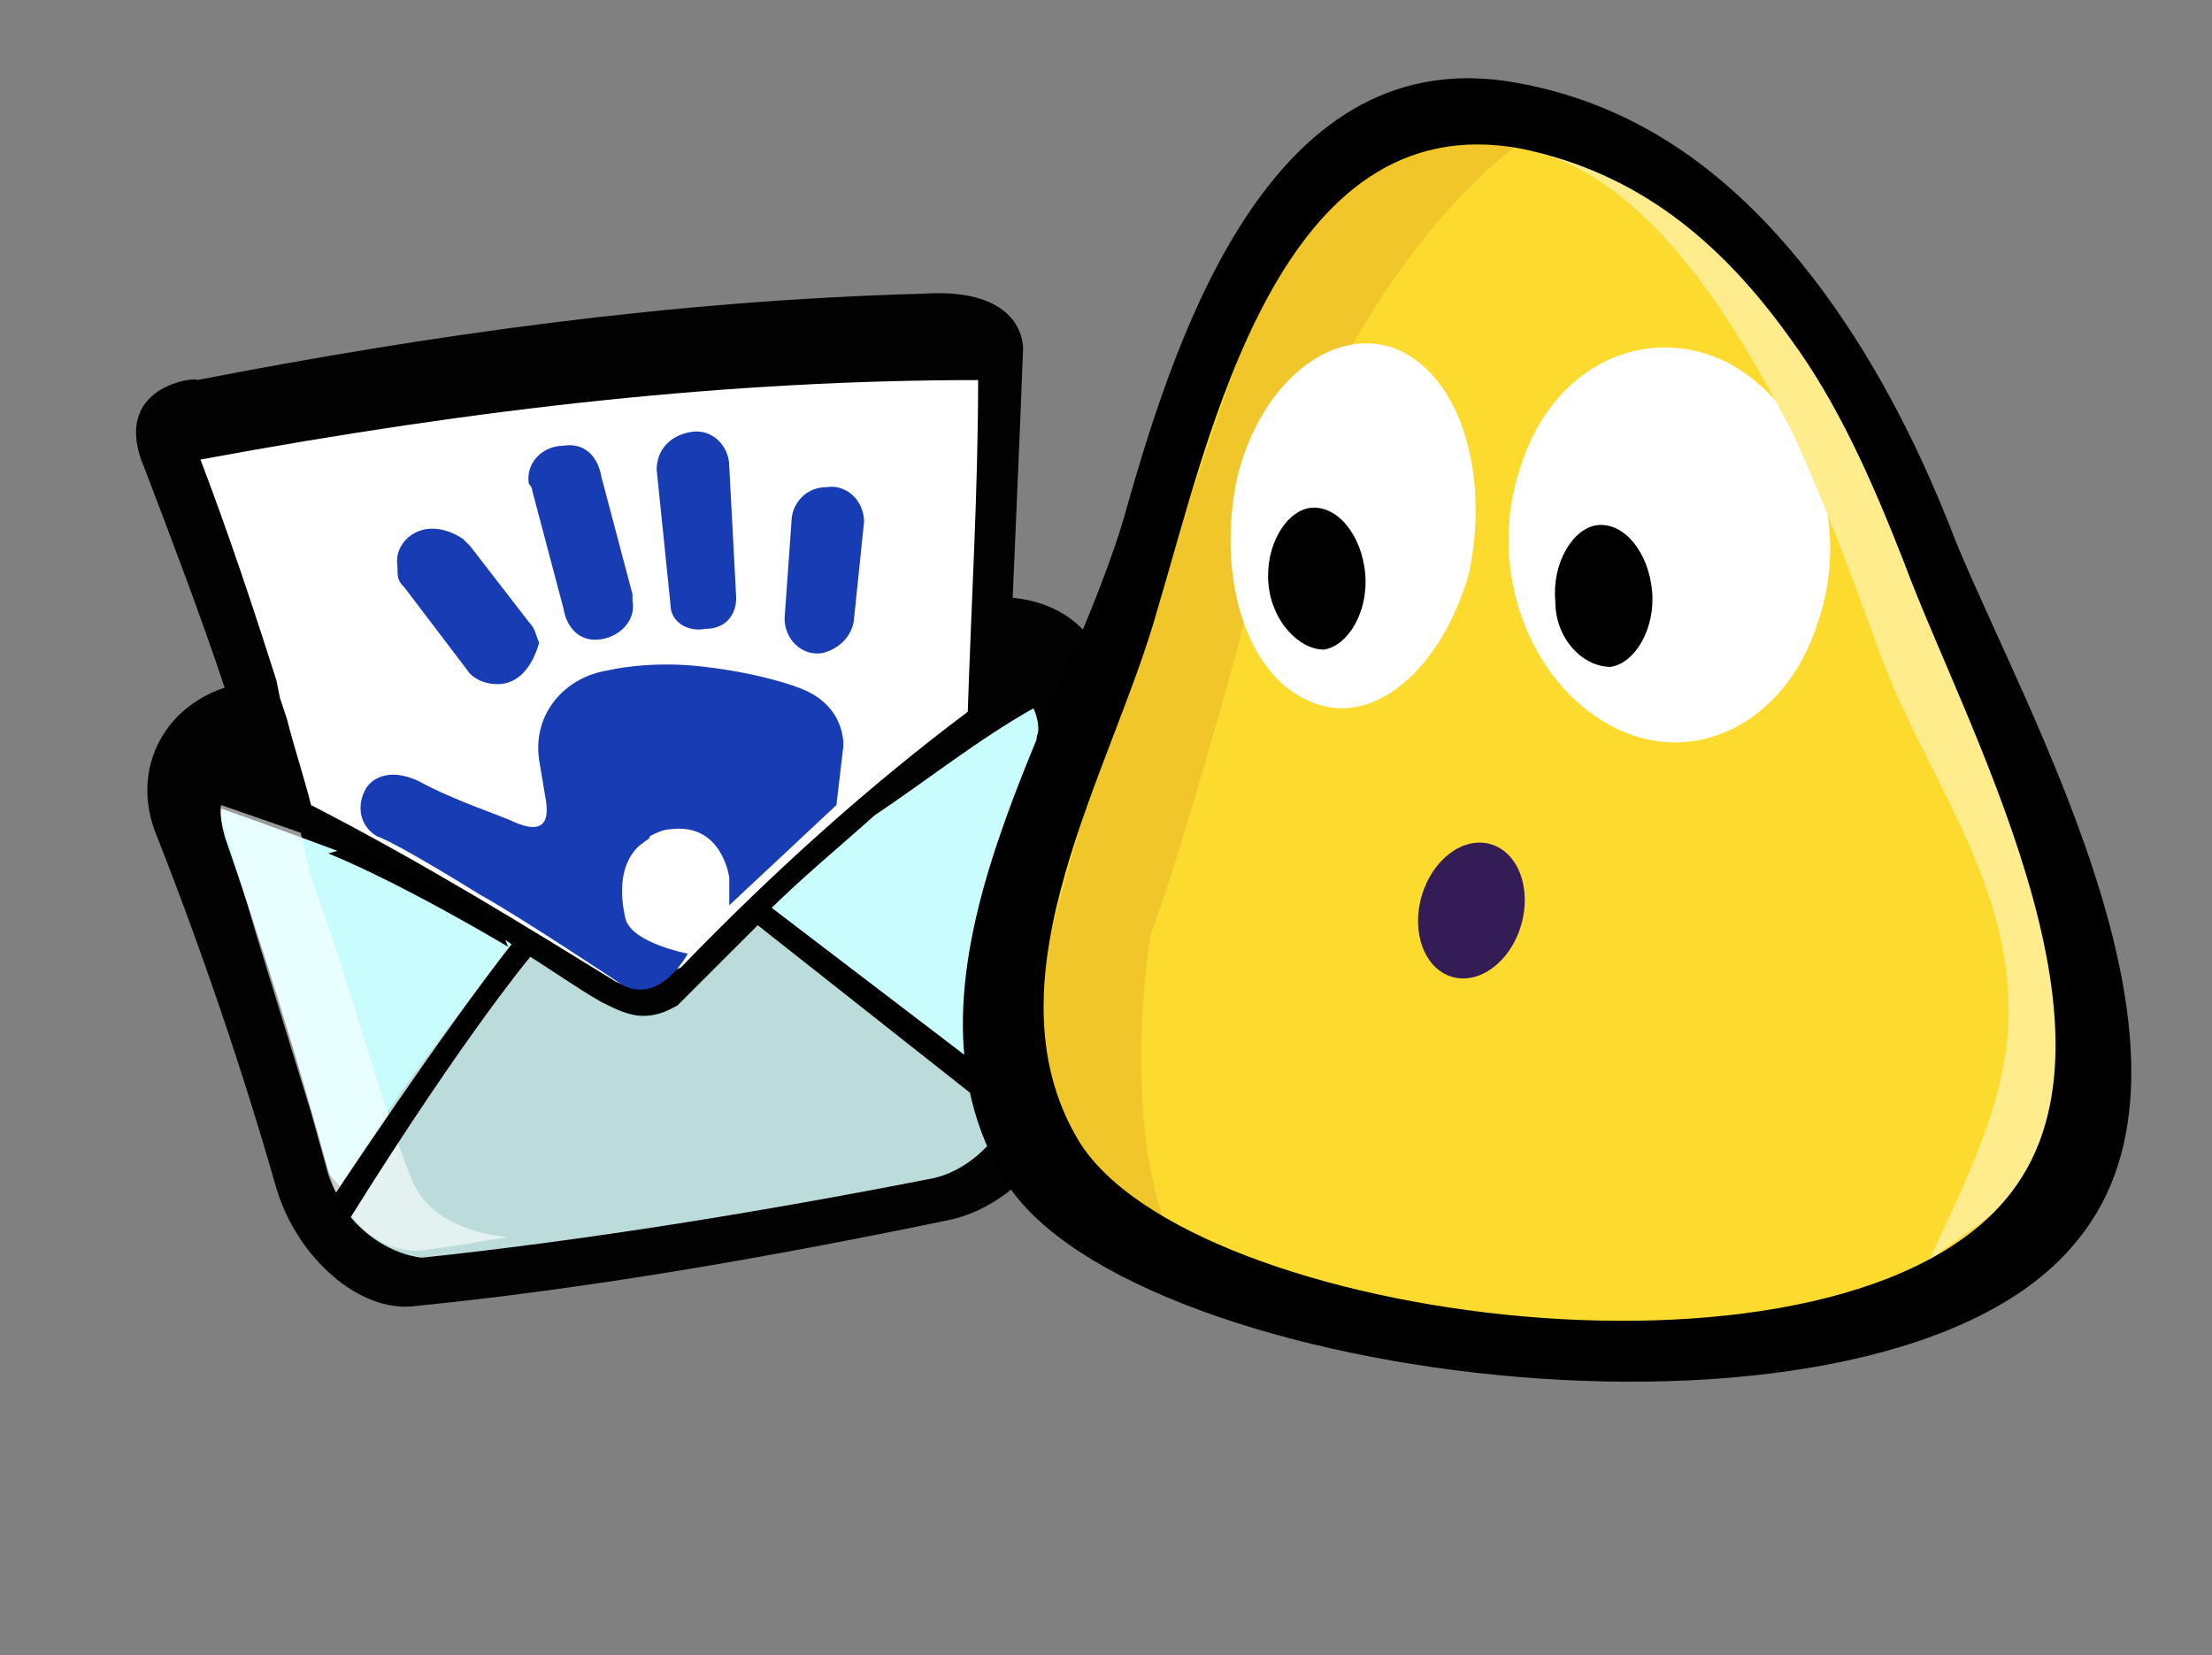 <?xml version="1.0" encoding="utf-8"?>
<!-- Generator: Adobe Illustrator 20.1.0, SVG Export Plug-In . SVG Version: 6.00 Build 0)  -->
<svg version="1.1" id="Layer_1" xmlns="http://www.w3.org/2000/svg" xmlns:xlink="http://www.w3.org/1999/xlink" x="0px" y="0px"
	 viewBox="0 0 64 47.9" style="enable-background:new 0 0 64 47.9;" xml:space="preserve">
<rect x="0" y="0" width="64" height="47.9" fill="#808080" stroke="none"/>
<style type="text/css">
	.st0{fill:#C9FCFC;}
	.st1{fill:#BCDBDB;}
	.st2{fill:#FFFFFF;}
	.st3{fill:#020202;}
	.st4{fill:#173CB4;}
	.st5{opacity:0.6;}
	.st6{fill:#FDDA2E;}
	.st7{fill:#FFED8D;}
	.st8{fill:#341C56;}
	.st9{opacity:0.14;fill:#AA4C18;enable-background:new    ;}
</style>
<g>
	<g>
		<g>
			<g>
				<path class="st0" d="M12.1,19.3c3.5-0.6,7.2-1,10.9-1.4c5-0.3,9,2.8,8.5,7c-0.1,0.4-0.1,1.3-0.2,1.8c-0.6,4.2-2.2,7.6-5.8,8.3
					c-2.7,0.6-7.3,1.7-9.8,2c-3.4,0.4-7.1-3-8.7-7.2c-0.2-0.4-0.3-0.9-0.5-1.3C4.8,24.4,7.1,20.2,12.1,19.3z"/>
			</g>
			<g>
				<g>
					<path class="st0" d="M30.5,33c-2.9-2.1-6.5-5.4-11.4-8.6c-0.6-0.4-1.3-0.3-1.8,0.2c-3.7,4-6.2,7.5-8.1,10.8c0,0,1,1.7,4.1,1.4
						c3.7-0.6,8.5-1,12.8-2c1-0.2,1.3-0.5,2.2-0.7C29.2,34.1,29.7,33.2,30.5,33z"/>
				</g>
				<g>
					<path class="st1" d="M30.5,33c-2.9-2.1-6.5-5.4-11.4-8.6c-0.6-0.4-1.3-0.3-1.8,0.2c-3.7,4-6.2,7.5-8.1,10.8c0,0,1,1.7,4.1,1.4
						c3.7-0.6,8.5-1,12.8-2c1-0.2,1.3-0.5,2.2-0.7C29.2,34.1,29.7,33.2,30.5,33z"/>
				</g>
			</g>
			<g>
				<path class="st2" d="M7.6,19.8c-0.7-2.3-1.5-4.6-2.4-6.9c7.5-1.4,15.4-2.4,23.4-2.5c0,3.4-0.2,6.9-0.4,10.2h-0.1
					C25,23,22.2,25.4,19.8,28c-0.2,0.2-0.3,0.3-0.5,0.6c0,0-0.6,0.8-1.8,0c-2.7-1.7-5.7-3.5-9-5.2l0,0c-0.2-0.9-0.5-1.8-0.8-2.6
					C7.8,20.5,7.7,20.1,7.6,19.8L7.6,19.8z"/>
			</g>
			<path class="st3" d="M4.2,13.6c0.8,2.1,1.6,4.2,2.3,6.3c-1.8,0.6-2.7,2.4-2,4.2C5.8,27.4,7,30.9,8,34.4c0.6,2,2.4,3.6,4,3.4
				c5-0.5,10.2-1.4,15.5-2.5c1.8-0.4,3.4-2.2,3.7-4.2c0.4-3.4,0.7-6.9,0.9-10.3c0.2-1.8-0.8-3.3-2.8-3.5c0.1-2.4,0.2-4.5,0.3-7.2
				c0,0,0.1-1.8-2.9-1.6c-7.3,0.2-14.3,1.2-21,2.5C5.8,10.9,3.1,11.1,4.2,13.6z M29.3,31.9c-2.1-1.8-4.5-3.7-7.1-5.5
				c1-1,2.1-1.9,3.1-2.8c1.5-1,3-2.2,4.6-3.1c0.1,0.2,0.2,0.6,0.1,0.8c-0.2,3.3-0.3,6.5-0.6,9.8C29.5,31.3,29.4,31.6,29.3,31.9z
				 M9.9,34.9c1.5-2.3,3.2-4.8,5.3-7.3c0.8,0.5,1.5,1,2.2,1.4c0.4,0.2,0.8,0.4,1.2,0.4c0.5,0,0.8-0.2,1-0.3l0,0l0.6-0.6
				c0.6-0.6,1.2-1.2,1.8-1.8c2.6,1.9,5,3.8,7.2,5.6c-0.5,0.9-1.3,1.6-2.2,1.8c-5.1,1-10.1,1.8-14.8,2.3
				C11.4,36.3,10.5,35.8,9.9,34.9z M6.4,23.4c1.7,0.6,3.3,1.2,4.9,1.8c1.3,0.7,2.5,1.4,3.6,2.2c-2,2.5-3.7,4.9-5.1,7.2
				c-0.2-0.2-0.2-0.5-0.3-0.7c-0.9-3.3-1.9-6.5-3-9.7C6.4,23.8,6.4,23.8,6.4,23.4z"/>
			<path class="st2" d="M19.2,28.2L19,28.4c-0.1,0.1-0.2,0.2-0.5,0.2c-0.2,0-0.5-0.1-0.7-0.2c-2.6-1.6-5.5-3.4-8.8-5.1
				c-0.2-0.8-0.5-1.7-0.7-2.5l-0.2-0.6l0,0L8,19.7c-0.7-2.2-1.4-4.3-2.2-6.4c8.1-1.5,15.4-2.3,22.5-2.3c0,3.2-0.2,6.5-0.3,9.6
				c-2.8,2.1-5.6,4.6-8.3,7.4L19.2,28.2z"/>
			<g>
				<path class="st4" d="M23.8,18.9c-0.6,0.1-1.1-0.4-1.1-1l0.2-2.8l0,0c0-0.5,0.4-1,1-1c0.6-0.1,1.1,0.4,1.1,1L24.7,18
					C24.6,18.5,24.2,18.8,23.8,18.9z"/>
				<path class="st4" d="M17.4,18.5c-0.6,0.1-1-0.3-1.1-0.9l0,0l-0.9-3.4l0,0c0-0.1-0.1-0.2-0.1-0.2c-0.1-0.6,0.4-1.1,1-1.1
					c0.6-0.1,1,0.3,1.1,0.9l0,0l0.9,3.4l0,0c0,0.1,0,0.1,0,0.2C18.4,17.9,18,18.4,17.4,18.5z"/>
				<path class="st4" d="M14.4,19.8c-0.3,0-0.6-0.1-0.8-0.3L11.7,17c-0.2-0.2-0.2-0.3-0.2-0.6c-0.1-0.6,0.4-1.1,1-1.1
					c0.3,0,0.6,0.1,0.9,0.3l0,0l0.2,0.2l1.7,2.2l0,0c0.2,0.2,0.2,0.4,0.3,0.6C15.4,19.3,15,19.8,14.4,19.8z"/>
				<path class="st4" d="M20.4,18.2c-0.5,0.1-1-0.2-1-0.7L19,13.6l0,0c0-0.6,0.4-1,1-1.1c0.6-0.1,1.1,0.4,1.1,1l0.2,3.8l0,0
					C21.3,17.8,21,18.2,20.4,18.2z"/>
				<path class="st4" d="M18.1,26.6c-0.4-1.7,0.5-2.2,0.5-2.2c0.1-0.1,0.2-0.1,0.2-0.2c0.2-0.1,0.4-0.2,0.6-0.2
					c1.5-0.2,1.7,1.4,1.7,1.4v0.8l3.1-2.9l0.2-1.7c0,0,0.1-1.2-1.3-1.7c0,0-1-0.4-2.7-0.6c-1.6-0.2-2.8,0.1-2.8,0.1l0,0
					c-1.3,0.2-2.2,1.3-2,2.6l0.2,1.2c0.1,0.7-0.2,0.9-0.9,0.6c-0.4-0.2-1.7-0.6-2.8-1.2c-1.1-0.5-1.5,0.2-1.5,0.2
					c-0.3,0.5-0.2,1.1,0.3,1.4c0.6,0.2,3,1.7,3,1.7c1.1,0.6,4.1,2.6,4.1,2.6c1.1,0.6,1.9-0.9,1.9-0.9S18.3,27.3,18.1,26.6z"/>
			</g>
			<polygon points="29.7,31.9 22.1,26.1 21.7,26.6 29.3,32.6 			"/>
			<g class="st5">
				<path class="st2" d="M9,25.4c1.1,2.9,1.8,5.9,2.9,8.7c0.6,1.6,2.8,1.7,2.8,1.7L13.5,36c0,0-1.3,0.2-1.4,0.2
					c-1.9,0-2.6-2.2-2.6-2.2L9,32.2L7.4,27l-0.7-2.4l-0.2-0.6c0,0-0.2-0.4-0.1-0.7l2.3,0.8L9,25.4z"/>
			</g>
			<path d="M15.5,27.5c0,0-1.9,2.2-5.4,7.8c0,0-0.5-0.3-0.5-0.6c0,0,3.1-4.7,5.3-7.5L15.5,27.5z"/>
			<path d="M14.7,27.4c0,0-3-1.8-5.2-2.7l0.7-0.2c0,0,3,1.4,3,1.5c0.1,0.1,1.3,0.9,1.3,0.9L14.7,27.4z"/>
		</g>
		<g>
			<path class="st6" d="M52.5,9.6c-2.1-2.8-4.6-5-8.2-5.6c-7.5-1.4-9.6,8.5-11,13.6c-1.4,4.7-5.4,10.8-2.5,15.7
				c3.4,5.4,23.4,8,28.5,1.6c3.8-4.8-1.5-13.8-3.4-18.6C55,13.9,53.9,11.6,52.5,9.6z"/>
		</g>
		<path class="st2" d="M44,13.5c-1,2.9,0.2,6.2,2.6,7.5c2.4,1.3,5.1-0.1,6-3c1-2.9-0.2-6.2-2.6-7.5C47.6,9.3,44.9,10.6,44,13.5"/>
		<path d="M45,17.4c-0.1-1.1,0.5-2.1,1.2-2.2c0.8-0.1,1.5,0.8,1.6,1.9s-0.5,2.1-1.2,2.2C45.8,19.3,45,18.5,45,17.4"/>
		<path class="st7" d="M44.5,4.4c3.4,1,5.8,5.1,7.4,8.2c1,2.2,1.8,4.4,2.6,6.6c1.2,3.1,3.4,6,3.6,9.5c0.2,2.8-1.2,5.4-2.3,7.8
			c1.1-0.9,2.5-1.6,3.3-2.9c2.5-4-0.3-9.4-1.8-13.2c-1.4-3.4-2.8-7.4-5-10.3C50.2,7.6,47.8,5.1,44.5,4.4z"/>
		<g>
			<ellipse transform="matrix(0.279 -0.96 0.96 0.279 5.439 59.91)" class="st8" cx="42.6" cy="26.3" rx="2" ry="1.5"/>
		</g>
	</g>
	<path class="st9" d="M43.9,4.2c0,0-5.7,3.9-8.1,14.6c0,0-1.8,6.5-2.5,8.2c0,0-0.8,4.6,0.3,8.1c1.2,3.5-4.4-3.8-4.4-3.8l2.4-8.6
		l5.2-15.2L40,4.2l3.4-1.4L43.9,4.2z"/>
	<path class="st2" d="M35.8,13.8c-0.6,2.8,0.2,5.7,2.1,6.5c1.8,0.8,3.8-0.9,4.6-3.7c0.6-2.8-0.2-5.7-2.1-6.5
		C38.6,9.4,36.5,11,35.8,13.8"/>
	<path d="M36.7,16.9c-0.1-1.1,0.5-2.1,1.2-2.2c0.8-0.1,1.5,0.8,1.6,1.9c0.1,1.1-0.5,2.1-1.2,2.2C37.6,18.8,36.8,18,36.7,16.9"/>
	<path d="M56.6,15.7c-1-2.6-2.2-5-3.8-7.2c-2.2-3-5-5.4-8.9-6.1c-7-1.3-9.8,7-11.3,12.3c-1.6,5.8-7.2,13.5-3.5,19.5
		c3.7,5.9,25.5,8.6,31,1.7C64.4,30.7,58.7,20.8,56.6,15.7z M58.2,34.5c-4.8,6.3-23.8,3.8-27-1.5c-2.8-4.7,1-10.7,2.3-15.4
		C35,12.6,37,3,44,4.3C47.4,5,49.8,7,51.8,9.8c1.4,1.9,2.4,4.2,3.3,6.5C56.8,20.9,61.8,29.8,58.2,34.5z"/>
</g>
</svg>
